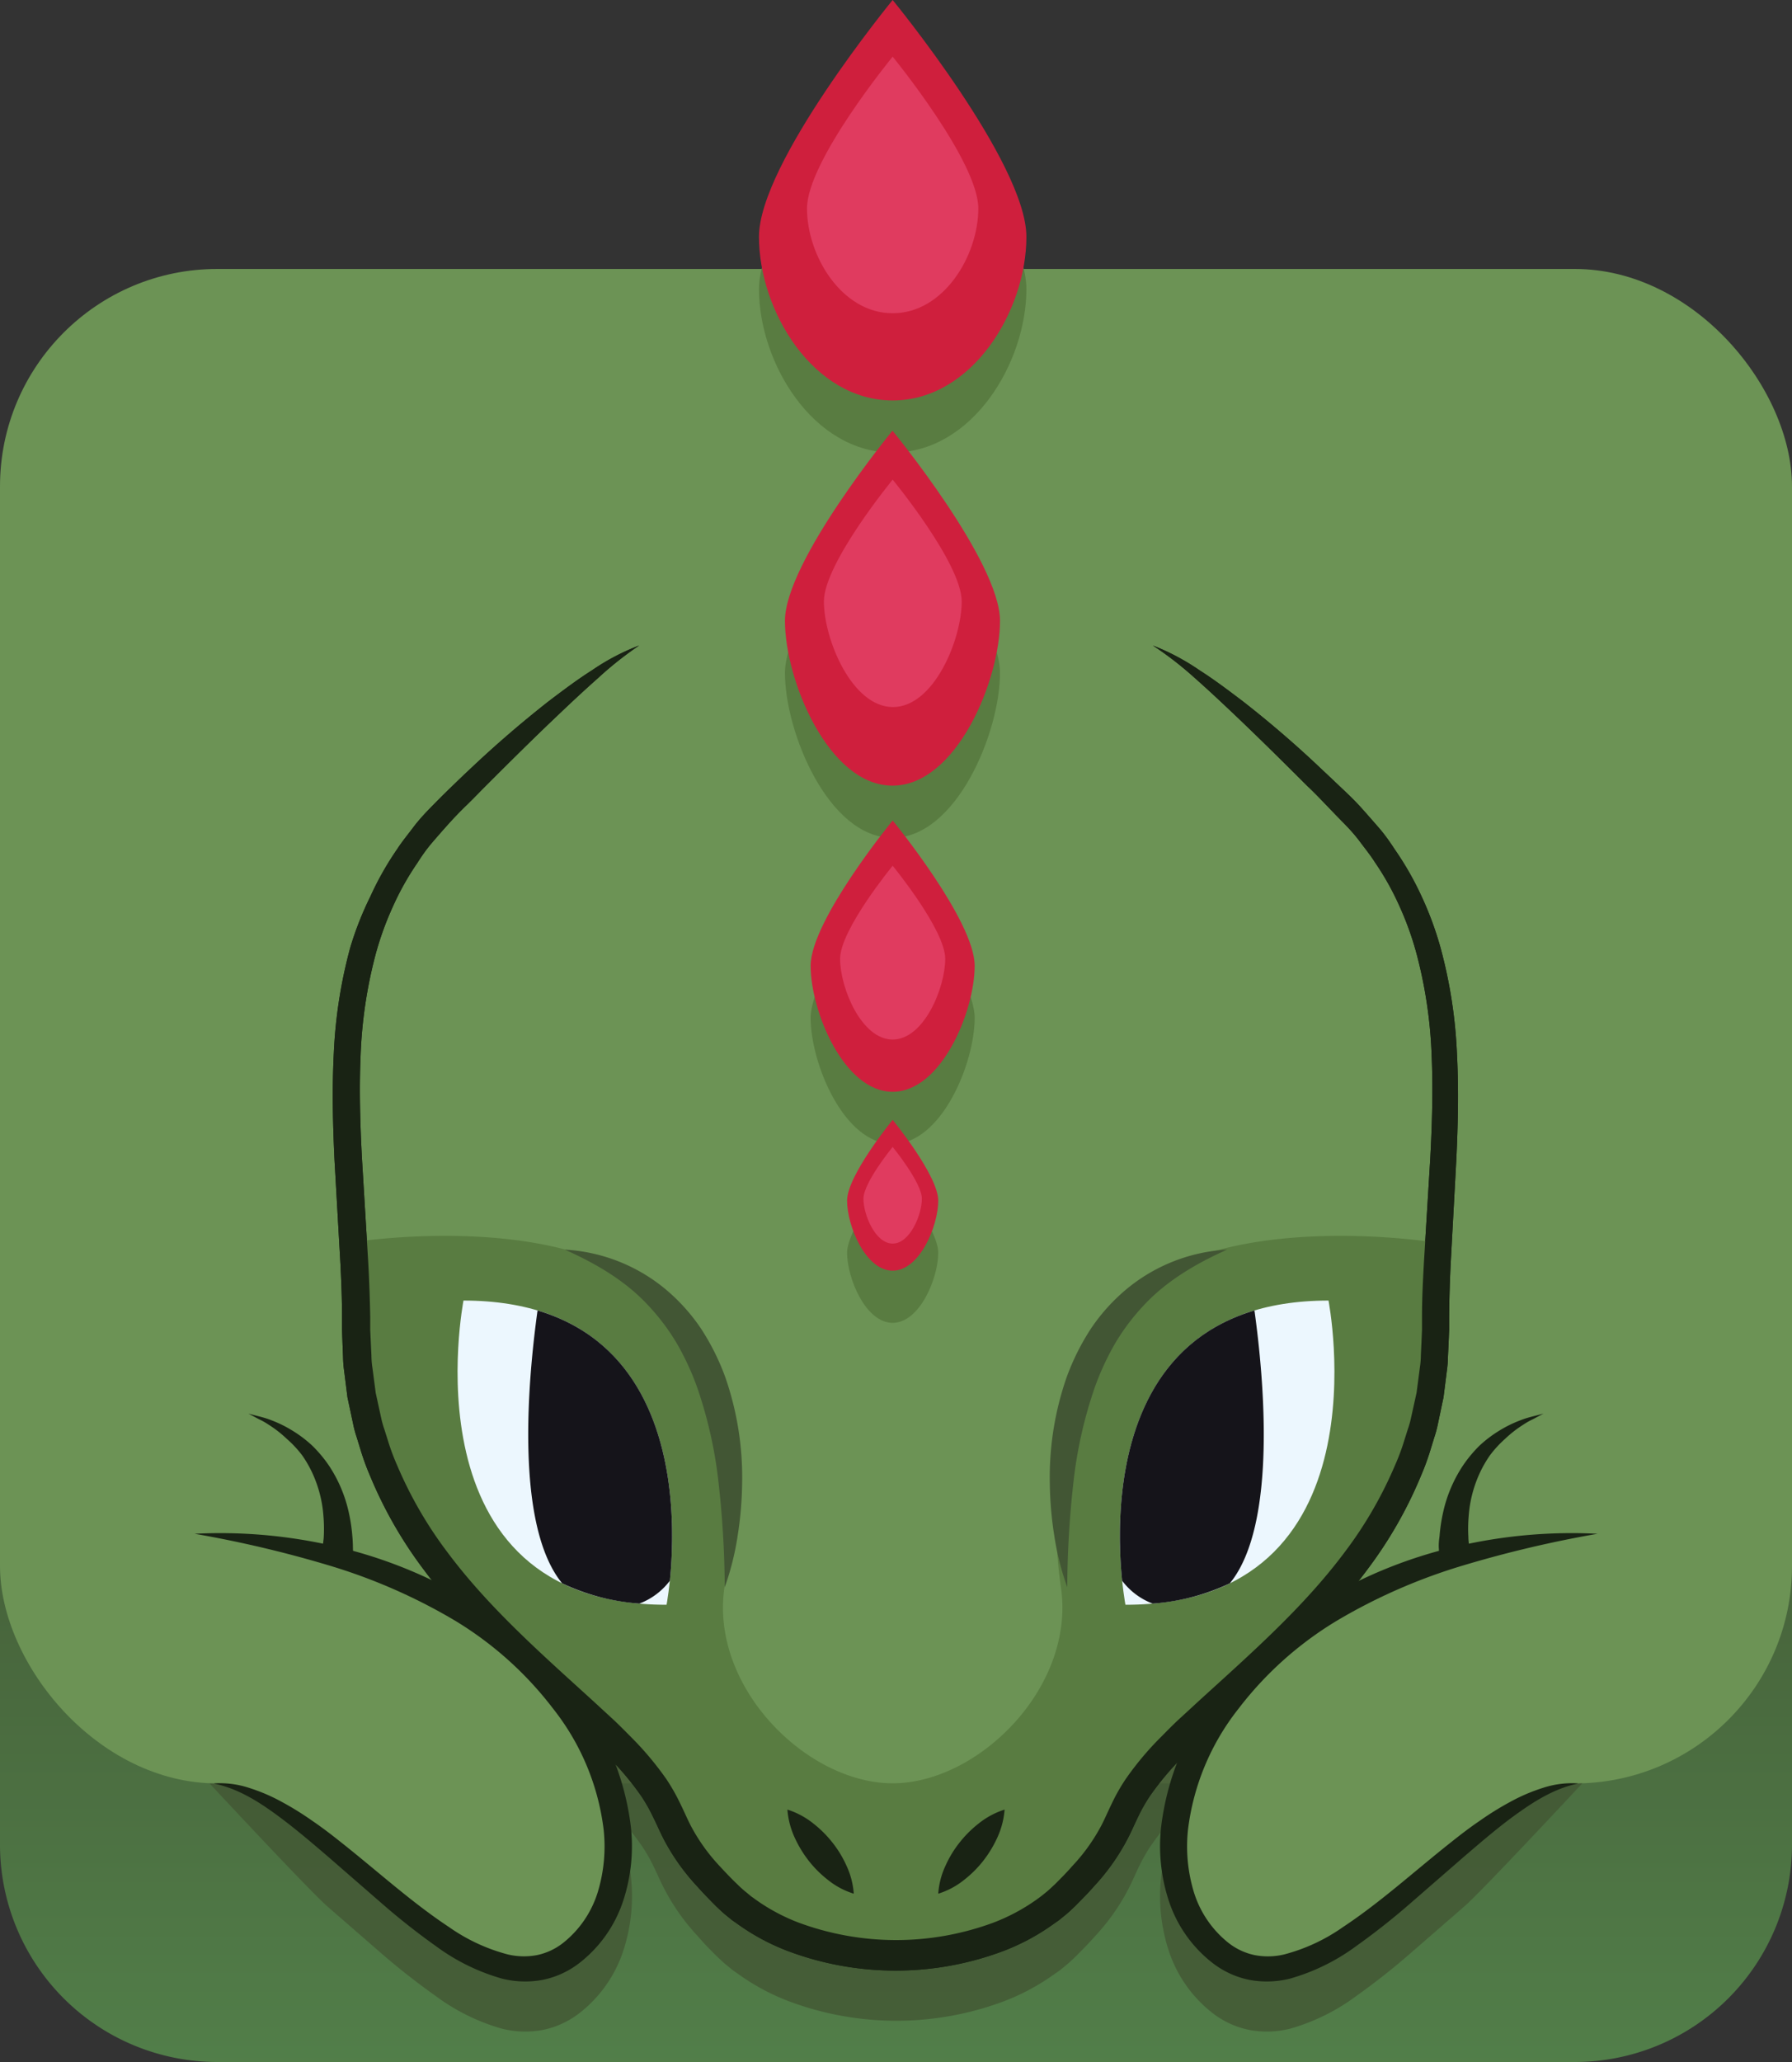<svg id="Layer_1" data-name="Layer 1" xmlns="http://www.w3.org/2000/svg" xmlns:xlink="http://www.w3.org/1999/xlink" viewBox="0 0 300 345"><rect x="0" y="0" width="300" height="345" fill="#333333" stroke="none"/><defs><style>.cls-1{fill:url(#linear-gradient);}.cls-2{fill:#6c9355;}.cls-3,.cls-8{fill:#425634;}.cls-3{fill-opacity:0.8;}.cls-4{fill:#192314;}.cls-5{fill:#597c41;}.cls-6{fill:#ecf7fe;}.cls-7{fill:#15141a;}.cls-9{fill:#cf1f3d;}.cls-10{fill:#e03b5f;}</style><linearGradient id="linear-gradient" x1="150" y1="356.11" x2="150" y2="161.16" gradientUnits="userSpaceOnUse"><stop offset="0" stop-color="#53824b"/><stop offset="0.69" stop-color="#425634"/></linearGradient></defs><g id="dinosaur"><path class="cls-1" d="M263.62,345H36.38A36.38,36.38,0,0,1,0,308.62V259.14H300v49.48A36.38,36.38,0,0,1,263.62,345Z"/><rect class="cls-2" y="45" width="300" height="253.39" rx="36.38"/><path class="cls-3" d="M263.62,298.39,150,275.52,36.38,298.39c-.44,0-.87,0-1.3,0,0,0,16.87,18.13,19.8,20.64l8.8,7.65A116.63,116.63,0,0,0,73,334a34.17,34.17,0,0,0,11.09,5.44,16,16,0,0,0,6.65.22,14.8,14.8,0,0,0,6.16-2.76,21.78,21.78,0,0,0,7.42-10.43,29.31,29.31,0,0,0,1.3-12.47,40.26,40.26,0,0,0-2.6-10.55,41.4,41.4,0,0,1,4.45,5.42,26.8,26.8,0,0,1,2,3.52c.61,1.24,1.18,2.63,1.93,4a36.22,36.22,0,0,0,5.46,7.61c1,1.16,2,2.2,3.14,3.31.59.54,1.15,1.11,1.78,1.6l.92.75,1,.7a36.89,36.89,0,0,0,8.27,4.44,51.29,51.29,0,0,0,36.2,0,37.23,37.23,0,0,0,8.26-4.44l1-.7.93-.76c.62-.49,1.19-1.06,1.77-1.6,1.09-1.1,2.13-2.15,3.15-3.3a36.08,36.08,0,0,0,5.45-7.61c.75-1.41,1.32-2.8,1.93-4.05a28.72,28.72,0,0,1,2-3.52,42.56,42.56,0,0,1,4.47-5.44A40.39,40.39,0,0,0,194.39,314a29.31,29.31,0,0,0,1.3,12.47,21.78,21.78,0,0,0,7.42,10.43,14.8,14.8,0,0,0,6.16,2.76,16,16,0,0,0,6.65-.22A34.17,34.17,0,0,0,227,334a116.63,116.63,0,0,0,9.31-7.35l8.8-7.65c2.93-2.51,19.8-20.64,19.8-20.64C264.49,298.38,264.06,298.39,263.62,298.39Z"/><path class="cls-2" d="M193,108s8,3,32.15,27.17,15.15,56.15,15.15,87.34-20.81,48.28-39.15,65-8.94,15.74-22.64,29.44-43.36,13.7-57.06,0-4.3-12.68-22.64-29.44-39.15-33.84-39.15-65-9-63.23,15.15-87.34S107,108,107,108"/><path class="cls-4" d="M193,108a38.31,38.31,0,0,1,7.82,4.15c2.5,1.59,4.85,3.38,7.21,5.16q7,5.46,13.38,11.54c1.08,1,2.12,2,3.18,3s2.12,2,3.16,3.15,2,2.26,3,3.4,1.88,2.38,2.71,3.66A51.54,51.54,0,0,1,238,150a55.62,55.62,0,0,1,3.15,8.53,80.63,80.63,0,0,1,2.76,17.78c.31,6,.17,11.9-.11,17.78l-.95,17.54q-.21,4.35-.25,8.69v2.17l-.09,2.27L242.4,227a17.34,17.34,0,0,1-.17,2.27l-.57,4.51-.94,4.46a19,19,0,0,1-.59,2.21l-.67,2.18a41.41,41.41,0,0,1-1.57,4.28,71.3,71.3,0,0,1-9,15.72c-7.21,9.69-16.18,17.58-24.78,25.46-1.1,1-2.14,2-3.18,3s-2.06,2-3.06,3a48.08,48.08,0,0,0-5.35,6.39,27.31,27.31,0,0,0-2,3.52c-.61,1.24-1.18,2.63-1.93,4a36.08,36.08,0,0,1-5.45,7.61c-1,1.15-2.06,2.2-3.15,3.31-.58.54-1.15,1.11-1.77,1.59l-.93.76-1,.7a36.83,36.83,0,0,1-8.26,4.44,51.29,51.29,0,0,1-36.2,0,36.89,36.89,0,0,1-8.27-4.44l-1-.7-.92-.75c-.63-.49-1.19-1.06-1.78-1.6-1.09-1.11-2.12-2.15-3.14-3.3a36.29,36.29,0,0,1-5.46-7.62c-.75-1.41-1.32-2.8-1.93-4a27.46,27.46,0,0,0-2-3.52,47.25,47.25,0,0,0-5.35-6.38c-1-1-2-2-3.06-3s-2.08-2-3.18-3c-8.6-7.88-17.58-15.77-24.79-25.46a71.3,71.3,0,0,1-9-15.72,40.74,40.74,0,0,1-1.57-4.29l-.67-2.18a18.28,18.28,0,0,1-.59-2.2l-.95-4.46-.57-4.52a19.1,19.1,0,0,1-.17-2.27l-.09-2.27-.08-2.27v-2.16c0-2.9-.12-5.8-.26-8.7l-1-17.54c-.28-5.88-.42-11.81-.12-17.78a80.74,80.74,0,0,1,2.77-17.79A54.6,54.6,0,0,1,62,150a51.17,51.17,0,0,1,4.49-7.93c.83-1.28,1.8-2.45,2.71-3.66s1.95-2.33,3-3.4,2.1-2.13,3.16-3.15,2.11-2.05,3.19-3.05q6.4-6.07,13.38-11.54c2.36-1.78,4.71-3.56,7.22-5.15A37.61,37.61,0,0,1,107,108a58,58,0,0,0-6.86,5.43c-2.18,1.93-4.31,3.91-6.42,5.92-4.23,4-8.37,8.11-12.49,12.23-1,1-2,2.06-3.08,3.1s-2.07,2.07-3,3.1-1.87,2.11-2.79,3.18-1.74,2.23-2.49,3.42a46.07,46.07,0,0,0-4.12,7.35,52,52,0,0,0-2.87,7.95,76.73,76.73,0,0,0-2.51,16.87c-.25,5.74-.08,11.53.23,17.35l1.06,17.54c.16,2.94.26,5.9.32,8.86l0,2.22.1,2.12.1,2.12a14.88,14.88,0,0,0,.17,2.11l.55,4.19.9,4.12a15.76,15.76,0,0,0,.56,2l.63,2a36.75,36.75,0,0,0,1.48,3.95,68.3,68.3,0,0,0,8.48,14.64c6.82,9.14,15.57,16.84,24.23,24.72,1.09,1,2.17,2,3.26,3s2.15,2.08,3.21,3.15a52.44,52.44,0,0,1,5.92,7.05,33.29,33.29,0,0,1,2.34,4.13c.68,1.38,1.23,2.71,1.86,3.88a31.09,31.09,0,0,0,4.78,6.6c.92,1,1.95,2.08,2.92,3a18.85,18.85,0,0,0,1.49,1.33l.77.64.82.59a31.9,31.9,0,0,0,7.18,3.83,47,47,0,0,0,32.56,0,32.28,32.28,0,0,0,7.18-3.82l.82-.6.78-.63c.53-.41,1-.89,1.49-1.33,1-1,2-2,2.92-3.06a31.18,31.18,0,0,0,4.78-6.6c.63-1.17,1.18-2.49,1.86-3.88a31.29,31.29,0,0,1,2.34-4.12,51,51,0,0,1,5.92-7.05c1.06-1.07,2.11-2.15,3.21-3.15s2.17-2,3.26-3c8.66-7.88,17.41-15.57,24.24-24.72a68.3,68.3,0,0,0,8.48-14.64,35.47,35.47,0,0,0,1.48-3.95l.63-2a15.62,15.62,0,0,0,.56-2l.91-4.12.55-4.2a14.77,14.77,0,0,0,.17-2.11l.1-2.12.09-2.12,0-2.22c0-3,.15-5.92.31-8.86l1.07-17.54c.31-5.81.48-11.61.23-17.35a76.9,76.9,0,0,0-2.51-16.88,51.61,51.61,0,0,0-2.87-8,46.16,46.16,0,0,0-4.12-7.36c-.75-1.19-1.65-2.29-2.49-3.42s-1.79-2.18-2.79-3.19-2-2.06-3-3.1-2-2.08-3.09-3.1c-4.12-4.12-8.26-8.21-12.49-12.22-2.11-2-4.25-4-6.43-5.92A58,58,0,0,0,193,108Z"/><path class="cls-5" d="M185.57,220.66c-7.65,11.1-10.3,28.68-7.95,45,2.39,16.64-13.81,32.71-28.18,32.71s-30.57-16.07-28.17-32.71c2.34-16.34-.3-33.92-8-45C100,201.34,59.19,207.82,59.19,207.82s1.3,25,4.15,36,18.14,28.39,26.4,35.36a245.19,245.19,0,0,1,18.09,17.68l.15-.17c1.64,3.11,3.76,7,6.49,11.85,6,10.6,20.46,18.25,35,18.25s29-7.65,35-18.25c2.72-4.86,4.84-8.74,6.48-11.85l.15.17a244.05,244.05,0,0,1,18.1-17.68c8.25-7,23.54-24.39,26.39-35.36s4.16-36,4.16-36S198.9,201.34,185.57,220.66Z"/><path class="cls-4" d="M193,108a38.31,38.31,0,0,1,7.82,4.15c2.5,1.59,4.85,3.38,7.21,5.16q7,5.46,13.38,11.54c1.08,1,2.12,2,3.18,3s2.12,2,3.16,3.15,2,2.26,3,3.4,1.88,2.38,2.71,3.66A51.54,51.54,0,0,1,238,150a55.62,55.62,0,0,1,3.15,8.53,80.63,80.63,0,0,1,2.76,17.78c.31,6,.17,11.9-.11,17.78l-.95,17.54q-.21,4.35-.25,8.69v2.17l-.09,2.27L242.4,227a17.34,17.34,0,0,1-.17,2.27l-.57,4.51-.94,4.46a19,19,0,0,1-.59,2.21l-.67,2.18a41.41,41.41,0,0,1-1.57,4.28,71.3,71.3,0,0,1-9,15.72c-7.21,9.69-16.18,17.58-24.78,25.46-1.1,1-2.14,2-3.18,3s-2.06,2-3.06,3a48.08,48.08,0,0,0-5.35,6.39,27.31,27.31,0,0,0-2,3.52c-.61,1.24-1.18,2.63-1.93,4a36.08,36.08,0,0,1-5.45,7.61c-1,1.15-2.06,2.2-3.15,3.31-.58.54-1.15,1.11-1.77,1.59l-.93.76-1,.7a36.83,36.83,0,0,1-8.26,4.44,51.29,51.29,0,0,1-36.2,0,36.89,36.89,0,0,1-8.27-4.44l-1-.7-.92-.75c-.63-.49-1.19-1.06-1.78-1.6-1.09-1.11-2.12-2.15-3.14-3.3a36.29,36.29,0,0,1-5.46-7.62c-.75-1.41-1.32-2.8-1.93-4a27.46,27.46,0,0,0-2-3.52,47.25,47.25,0,0,0-5.35-6.38c-1-1-2-2-3.06-3s-2.08-2-3.18-3c-8.6-7.88-17.58-15.77-24.79-25.46a71.3,71.3,0,0,1-9-15.72,40.74,40.74,0,0,1-1.57-4.29l-.67-2.18a18.28,18.28,0,0,1-.59-2.2l-.95-4.46-.57-4.52a19.1,19.1,0,0,1-.17-2.27l-.09-2.27-.08-2.27v-2.16c0-2.9-.12-5.8-.26-8.7l-1-17.54c-.28-5.88-.42-11.81-.12-17.78a80.74,80.74,0,0,1,2.77-17.79A54.6,54.6,0,0,1,62,150a51.17,51.17,0,0,1,4.49-7.93c.83-1.28,1.8-2.45,2.71-3.66s1.95-2.33,3-3.4,2.1-2.13,3.16-3.15,2.11-2.05,3.19-3.05q6.4-6.07,13.38-11.54c2.36-1.78,4.71-3.56,7.22-5.15A37.61,37.61,0,0,1,107,108a58,58,0,0,0-6.86,5.43c-2.18,1.93-4.31,3.91-6.42,5.92-4.23,4-8.37,8.11-12.49,12.23-1,1-2,2.06-3.08,3.1s-2.07,2.07-3,3.1-1.87,2.11-2.79,3.18-1.74,2.23-2.49,3.42a46.07,46.07,0,0,0-4.12,7.35,52,52,0,0,0-2.87,7.95,76.73,76.73,0,0,0-2.51,16.87c-.25,5.74-.08,11.53.23,17.35l1.06,17.54c.16,2.94.26,5.9.32,8.86l0,2.22.1,2.12.1,2.12a14.88,14.88,0,0,0,.17,2.11l.55,4.19.9,4.12a15.76,15.76,0,0,0,.56,2l.63,2a36.75,36.75,0,0,0,1.48,3.95,68.3,68.3,0,0,0,8.48,14.64c6.82,9.14,15.57,16.84,24.23,24.72,1.09,1,2.17,2,3.26,3s2.15,2.08,3.21,3.15a52.44,52.44,0,0,1,5.92,7.05,33.29,33.29,0,0,1,2.34,4.13c.68,1.38,1.23,2.71,1.86,3.88a31.09,31.09,0,0,0,4.78,6.6c.92,1,1.95,2.08,2.92,3a18.85,18.85,0,0,0,1.49,1.33l.77.64.82.59a31.9,31.9,0,0,0,7.18,3.83,47,47,0,0,0,32.56,0,32.28,32.28,0,0,0,7.18-3.82l.82-.6.78-.63c.53-.41,1-.89,1.49-1.33,1-1,2-2,2.92-3.06a31.18,31.18,0,0,0,4.78-6.6c.63-1.17,1.18-2.49,1.86-3.88a31.29,31.29,0,0,1,2.34-4.12,51,51,0,0,1,5.92-7.05c1.06-1.07,2.11-2.15,3.21-3.15s2.17-2,3.26-3c8.66-7.88,17.41-15.57,24.24-24.72a68.3,68.3,0,0,0,8.48-14.64,35.47,35.47,0,0,0,1.48-3.95l.63-2a15.62,15.62,0,0,0,.56-2l.91-4.12.55-4.2a14.77,14.77,0,0,0,.17-2.11l.1-2.12.09-2.12,0-2.22c0-3,.15-5.92.31-8.86l1.07-17.54c.31-5.81.48-11.61.23-17.35a76.9,76.9,0,0,0-2.51-16.88,51.61,51.61,0,0,0-2.87-8,46.16,46.16,0,0,0-4.12-7.36c-.75-1.19-1.65-2.29-2.49-3.42s-1.79-2.18-2.79-3.19-2-2.06-3-3.1-2-2.08-3.09-3.1c-4.12-4.12-8.26-8.21-12.49-12.22-2.11-2-4.25-4-6.43-5.92A58,58,0,0,0,193,108Z"/><path class="cls-6" d="M188.41,268.5s-9.74-50.9,34-50.9C222.37,217.6,232.56,268.5,188.41,268.5Z"/><path class="cls-7" d="M187.86,264.48a11.49,11.49,0,0,0,5.1,3.82,36.2,36.2,0,0,0,12.94-3.4c8-9.8,5.66-34.47,4.11-45.64C186.34,226.31,186.8,254,187.86,264.48Z"/><path class="cls-8" d="M178.67,265.56a45.49,45.49,0,0,1-2.16-8.54,60.47,60.47,0,0,1-.76-8.83,50.89,50.89,0,0,1,2.8-17.71,39.61,39.61,0,0,1,4.1-8.21,31.46,31.46,0,0,1,6.22-6.81,28.9,28.9,0,0,1,16.56-6.38c-5.35,2.39-10.2,5.3-13.91,9.28a36.23,36.23,0,0,0-4.86,6.45,44.82,44.82,0,0,0-3.4,7.37,73.18,73.18,0,0,0-3.6,16.22A163.31,163.31,0,0,0,178.67,265.56Z"/><path class="cls-6" d="M111.59,268.5s9.74-50.9-34-50.9C77.63,217.6,67.44,268.5,111.59,268.5Z"/><path class="cls-7" d="M112.14,264.48a11.49,11.49,0,0,1-5.1,3.82,36.2,36.2,0,0,1-12.94-3.4c-8-9.8-5.66-34.47-4.11-45.64C113.66,226.31,113.2,254,112.14,264.48Z"/><path class="cls-8" d="M121.33,265.56a163.31,163.31,0,0,0-1-17.16,73.18,73.18,0,0,0-3.6-16.22,44.82,44.82,0,0,0-3.4-7.37,36.23,36.23,0,0,0-4.86-6.45c-3.71-4-8.56-6.89-13.91-9.28a28.9,28.9,0,0,1,16.56,6.38,31.46,31.46,0,0,1,6.22,6.81,39.61,39.61,0,0,1,4.1,8.21,50.89,50.89,0,0,1,2.8,17.71,60.47,60.47,0,0,1-.76,8.83A45.49,45.49,0,0,1,121.33,265.56Z"/><path class="cls-4" d="M131.82,302.77a13.38,13.38,0,0,1,4.32,2.31,18.88,18.88,0,0,1,3.2,3.18,18.11,18.11,0,0,1,2.35,3.85,13.28,13.28,0,0,1,1.24,4.73,13,13,0,0,1-4.32-2.3,18.53,18.53,0,0,1-3.2-3.18,19.32,19.32,0,0,1-2.35-3.86A13.65,13.65,0,0,1,131.82,302.77Z"/><path class="cls-4" d="M168.18,302.77a13.65,13.65,0,0,1-1.24,4.73,19.32,19.32,0,0,1-2.35,3.86,18.53,18.53,0,0,1-3.2,3.18,13,13,0,0,1-4.32,2.3,13.28,13.28,0,0,1,1.24-4.73,18.11,18.11,0,0,1,2.35-3.85,18.88,18.88,0,0,1,3.2-3.18A13.38,13.38,0,0,1,168.18,302.77Z"/><path class="cls-5" d="M157.07,209.61c0,4.22-3.09,11.72-7.63,11.72s-7.63-7.5-7.63-11.72,7.63-13.51,7.63-13.51S157.07,205.39,157.07,209.61Z"/><path class="cls-5" d="M163.17,170.31c0,7.59-5.56,21.09-13.73,21.09s-13.73-13.5-13.73-21.09S149.44,146,149.44,146,163.17,162.73,163.17,170.31Z"/><path class="cls-5" d="M167.41,112.59c0,9.93-7.29,27.59-18,27.59s-18-17.66-18-27.59,18-31.8,18-31.8S167.41,102.67,167.41,112.59Z"/><path class="cls-5" d="M171.83,48.35c0,12.37-9.08,27.37-22.39,27.37s-22.38-15-22.38-27.37S149.44,8.73,149.44,8.73,171.83,36,171.83,48.35Z"/><path class="cls-9" d="M157.07,200.88c0,4.22-3.09,11.72-7.63,11.72s-7.63-7.5-7.63-11.72,7.63-13.51,7.63-13.51S157.07,196.67,157.07,200.88Z"/><path class="cls-9" d="M163.17,161.59c0,7.58-5.56,21.08-13.73,21.08s-13.73-13.5-13.73-21.08,13.73-24.31,13.73-24.31S163.17,154,163.17,161.59Z"/><path class="cls-9" d="M167.41,103.87c0,9.92-7.29,27.58-18,27.58s-18-17.66-18-27.58,18-31.81,18-31.81S167.41,93.94,167.41,103.87Z"/><path class="cls-9" d="M171.83,39.62C171.83,52,162.75,67,149.44,67s-22.38-15-22.38-27.38S149.44,0,149.44,0,171.83,27.26,171.83,39.62Z"/><path class="cls-10" d="M154.33,200.56c0,2.7-2,7.51-4.89,7.51s-4.89-4.81-4.89-7.51,4.89-8.66,4.89-8.66S154.33,197.86,154.33,200.56Z"/><path class="cls-10" d="M158.24,160.42c0,4.86-3.57,13.51-8.8,13.51s-8.8-8.65-8.8-13.51,8.8-15.57,8.8-15.57S158.24,155.56,158.24,160.42Z"/><path class="cls-10" d="M161,100.63c0,6.36-4.66,17.67-11.51,17.67S137.93,107,137.93,100.63s11.51-20.38,11.51-20.38S161,94.27,161,100.63Z"/><path class="cls-10" d="M163.78,34.87c0,7.92-5.81,17.54-14.34,17.54S135.1,42.79,135.1,34.87,149.44,9.48,149.44,9.48,163.78,27,163.78,34.87Z"/><path class="cls-2" d="M264.28,298.39c-18.87.84-43.43,43.55-61.09,27.4s-1.73-64.87,64.27-69.17"/><path class="cls-4" d="M264.28,298.39c-3.86.78-7.13,2.8-10.22,5s-6,4.72-8.94,7.23l-8.8,7.65a116.74,116.74,0,0,1-9.31,7.36,34.35,34.35,0,0,1-11.09,5.43,16,16,0,0,1-6.65.22,14.8,14.8,0,0,1-6.16-2.76,21.78,21.78,0,0,1-7.42-10.43,29.31,29.31,0,0,1-1.3-12.47,45,45,0,0,1,9.34-22.42,63.69,63.69,0,0,1,18.17-15.72A77.76,77.76,0,0,1,244,258.7a84.72,84.72,0,0,1,23.45-2.08,193.61,193.61,0,0,0-22.57,5.32A94.38,94.38,0,0,0,224,271.05a59,59,0,0,0-16.7,14.89,40.49,40.49,0,0,0-8.41,20.13,26.27,26.27,0,0,0,1,10.58,17.38,17.38,0,0,0,5.76,8.41,10.57,10.57,0,0,0,4.37,2.05A11.7,11.7,0,0,0,215,327a30.56,30.56,0,0,0,9.85-4.59c6.31-4.17,12.06-9.44,18.21-14.29,1.53-1.22,3.1-2.42,4.74-3.53a50.21,50.21,0,0,1,5.06-3.13,30.23,30.23,0,0,1,5.52-2.35A15.63,15.63,0,0,1,264.28,298.39Z"/><path class="cls-4" d="M241.65,261.37c-1-.68-.69-1.43-.76-2.15s0-1.43.1-2.14a28.54,28.54,0,0,1,.64-4.21,23.12,23.12,0,0,1,3.35-7.76,22,22,0,0,1,2.69-3.22,20.69,20.69,0,0,1,3.29-2.5,20.34,20.34,0,0,1,3.63-1.78c1.23-.49,2.56-.74,3.81-1.1l-1.74.93a12.08,12.08,0,0,0-1.68.95,19.31,19.31,0,0,0-3,2.34,18.59,18.59,0,0,0-2.52,2.73,19.19,19.19,0,0,0-1.81,3.17,20.65,20.65,0,0,0-1.77,6.94,25.29,25.29,0,0,0-.06,3.59c0,.59.09,1.18.17,1.77s.45,1.14-.38,1.74Z"/><path class="cls-2" d="M35.72,298.39c18.87.84,43.43,43.55,61.09,27.4s1.73-64.87-64.27-69.17"/><path class="cls-4" d="M35.72,298.39a15.63,15.63,0,0,1,5.9.72,30.23,30.23,0,0,1,5.52,2.35,50.21,50.21,0,0,1,5.06,3.13c1.64,1.11,3.21,2.31,4.74,3.53,6.15,4.85,11.9,10.12,18.21,14.29A30.56,30.56,0,0,0,85,327a11.7,11.7,0,0,0,4.92.11,10.57,10.57,0,0,0,4.37-2.05,17.38,17.38,0,0,0,5.76-8.41,26.27,26.27,0,0,0,1-10.58,40.49,40.49,0,0,0-8.41-20.13A59,59,0,0,0,76,271.05a94.38,94.38,0,0,0-20.85-9.11,193.61,193.61,0,0,0-22.57-5.32A84.72,84.72,0,0,1,56,258.7a77.76,77.76,0,0,1,22.11,8.78A63.69,63.69,0,0,1,96.27,283.2a45,45,0,0,1,9.34,22.42,29.31,29.31,0,0,1-1.3,12.47,21.78,21.78,0,0,1-7.42,10.43,14.8,14.8,0,0,1-6.16,2.76,16,16,0,0,1-6.65-.22A34.35,34.35,0,0,1,73,325.63a116.74,116.74,0,0,1-9.31-7.36l-8.8-7.65c-2.93-2.51-5.85-5-8.94-7.23S39.58,299.17,35.72,298.39Z"/><path class="cls-4" d="M54.41,260.67c-.83-.6-.39-1.16-.38-1.74s.14-1.18.17-1.77a25.29,25.29,0,0,0-.06-3.59,20.65,20.65,0,0,0-1.77-6.94,19.19,19.19,0,0,0-1.81-3.17A18.59,18.59,0,0,0,48,240.73a19.31,19.31,0,0,0-3-2.34,12.08,12.08,0,0,0-1.68-.95l-1.74-.93c1.25.36,2.58.61,3.81,1.1A20.34,20.34,0,0,1,49,239.39a20.69,20.69,0,0,1,3.29,2.5A22,22,0,0,1,55,245.11a23.12,23.12,0,0,1,3.35,7.76,28.54,28.54,0,0,1,.64,4.21c.07.71.09,1.42.1,2.14s.27,1.47-.76,2.15Z"/></g></svg>